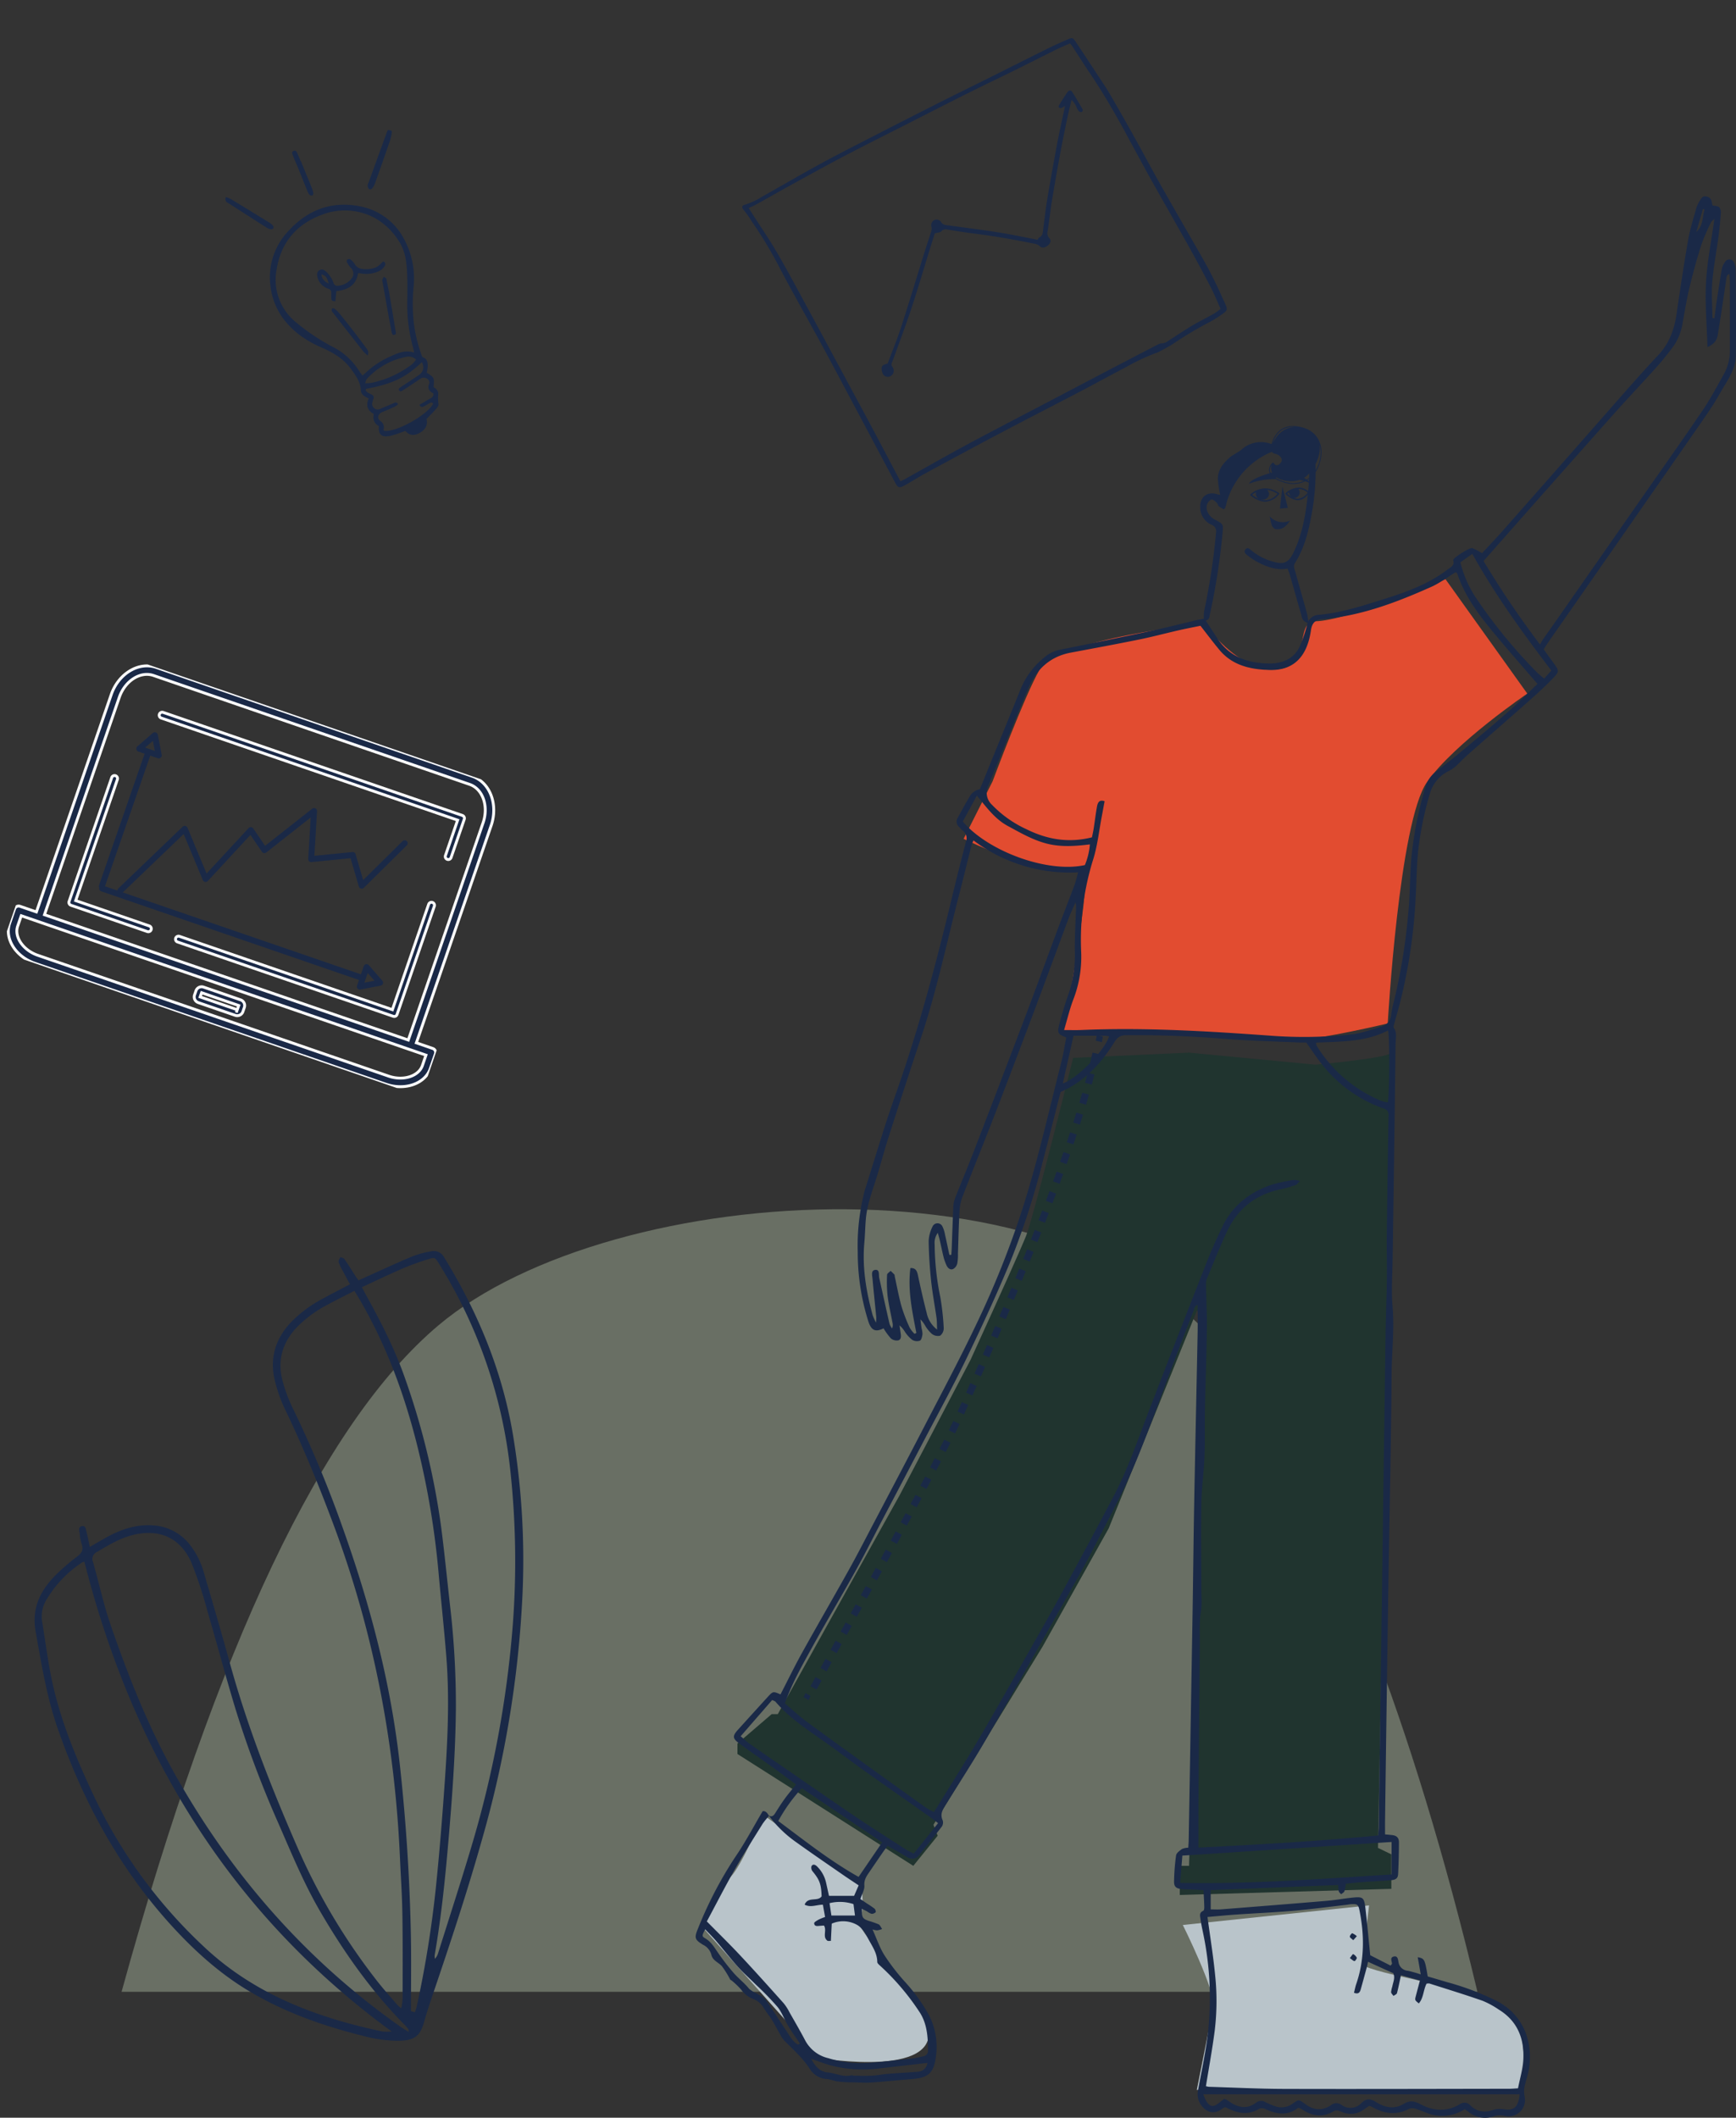 <svg xmlns="http://www.w3.org/2000/svg" xmlns:xlink="http://www.w3.org/1999/xlink" width="609.924" height="743.767" viewBox="0 0 609.924 743.767">
  <rect x="0" y="0" width="609.924" height="743.767" fill="#333333" stroke="none"/>
  <defs>
    <clipPath id="clip-path">
      <rect id="Rectangle_93" data-name="Rectangle 93" width="156.377" height="112.14" fill="#1a2947" stroke="#fff" stroke-width="1"/>
    </clipPath>
  </defs>
  <g id="Group_539" data-name="Group 539" transform="translate(-20.734 -1779.093)">
    <g id="Group_522" data-name="Group 522" transform="translate(57.243 2007.168) rotate(19)">
      <g id="Group_208" data-name="Group 208" transform="translate(0 0)" clip-path="url(#clip-path)">
        <path id="Path_553" data-name="Path 553" d="M154.881,94.911h-6.1v-80.7C148.779,6.373,143.458,0,136.917,0H19.46C12.921,0,7.6,6.375,7.6,14.208v80.7H1.5a1.5,1.5,0,0,0-1.5,1.5v5.339c0,5.73,5.832,10.393,13,10.393H143.376c7.17,0,13-4.664,13-10.393V96.408a1.5,1.5,0,0,0-1.5-1.5M10.59,14.208c0-6.184,3.979-11.215,8.869-11.215H136.917c4.89,0,8.869,5.032,8.869,11.215v80.7H10.59Zm142.793,87.537c0,4.011-4.582,7.4-10.007,7.4H13c-5.425,0-10.009-3.388-10.009-7.4V97.9H153.383Z" transform="translate(0 0)" fill="#1a2947" stroke="#fff" stroke-width="1"/>
        <path id="Path_554" data-name="Path 554" d="M2.1,5.756H15.876a2.105,2.105,0,0,0,2.1-2.1V2.1a2.105,2.105,0,0,0-2.1-2.1H2.1A2.105,2.105,0,0,0,0,2.1V3.654a2.105,2.105,0,0,0,2.1,2.1m0-3.662L15.884,2.1V3.654s0,.008-.008.008l0,1.048V3.662L2.093,3.654Z" transform="translate(69.617 100.743)" fill="#1a2947" stroke="#fff" stroke-width="1"/>
        <path id="Path_556" data-name="Path 556" d="M29.443,46.022H2.1V1.048a1.048,1.048,0,1,0-2.1,0V47.07a1.048,1.048,0,0,0,1.048,1.048H29.441a1.048,1.048,0,0,0,0-2.1" transform="translate(17.249 40.621)" fill="#1a2947" stroke="#fff" stroke-width="1"/>
        <path id="Path_557" data-name="Path 557" d="M81.217,0a1.047,1.047,0,0,0-1.048,1.048V40.191H1.048a1.048,1.048,0,0,0,0,2.1H81.217a1.047,1.047,0,0,0,1.048-1.048V1.048A1.048,1.048,0,0,0,81.217,0" transform="translate(56.86 46.453)" fill="#1a2947" stroke="#fff" stroke-width="1"/>
        <path id="Path_558" data-name="Path 558" d="M1.048,2.1H111.187V15.259a1.048,1.048,0,0,0,2.1,0V1.048A1.048,1.048,0,0,0,112.236,0H1.048a1.048,1.048,0,0,0,0,2.1" transform="translate(25.841 14.141)" fill="#1a2947" stroke="#fff" stroke-width="1"/>
        <path id="Path_559" data-name="Path 559" d="M1.051,8.326H3.387l-.1,48.907a1.03,1.03,0,0,0,.363.781,1.039,1.039,0,0,0,1.032.972l95.8-.042v2.107a1.049,1.049,0,0,0,.523.906,1.049,1.049,0,0,0,1.046,0l6.266-3.618a1.047,1.047,0,0,0,0-1.813l-6.266-3.618a1.047,1.047,0,0,0-1.571.906V56.85L12,56.888,25.535,30.529,37.189,43.644a1.045,1.045,0,0,0,.946.339,1.059,1.059,0,0,0,.8-.611l8.889-20.185,5.766,4.3a1.045,1.045,0,0,0,1.507-.274L65.854,10.507l3.92,14.053a1.037,1.037,0,0,0,.569.667,1.05,1.05,0,0,0,.877,0l12.529-5.75,5.994,8.46a1.068,1.068,0,0,0,.936.437,1.05,1.05,0,0,0,.857-.577l9.418-19.012a1.047,1.047,0,1,0-1.875-.932L90.437,25.294l-5.483-7.735a1.048,1.048,0,0,0-1.292-.347l-12.2,5.6L67.241,7.7a1.051,1.051,0,0,0-.851-.753,1.037,1.037,0,0,0-1.038.467L53.941,25.14,48.019,20.72a1.048,1.048,0,0,0-1.585.417l-8.763,19.9L26.086,27.994a1.024,1.024,0,0,0-.914-.343,1.05,1.05,0,0,0-.8.559L10.078,56.049a1.031,1.031,0,0,0-.044.837l-4.658,0,.1-48.565H8.283A1.047,1.047,0,0,0,9.19,6.751L5.572.485a1.091,1.091,0,0,0-1.815,0L.141,6.751a1.051,1.051,0,0,0,.91,1.575m101.52,47.3,3.123,1.8-3.123,1.8ZM4.667,3.109l1.8,3.123H2.864Z" transform="translate(22.062 21.658)" fill="#1a2947"/>
      </g>
    </g>
    <g id="Group_524" data-name="Group 524" transform="translate(32.887 1779.093)">
      <path id="Path_78" data-name="Path 78" d="M25,650.843H501.364Q467.373,508.711,416.139,431.6c-51.233-77.112-218.964-66.206-279.893-14.76Q75.319,468.287,25,650.843" transform="translate(5.561 48.699)" fill="#696f64" fill-rule="evenodd"/>
      <path id="Path_84" data-name="Path 84" d="M17.508,497.175a1.91,1.91,0,0,0-.753.159A40.093,40.093,0,0,0,4.411,510.065,11.48,11.48,0,0,0,2.6,517.9c1.291,7.7,2.2,15.489,3.966,23.081,3.105,13.37,8.419,25.994,14.249,38.382a173.838,173.838,0,0,0,38.873,53.16c17.611,16.5,39.3,24.694,62.48,29.585a19.273,19.273,0,0,0,3.3.023C68.412,620.385,34.562,564.3,17.508,497.175m113.932,165.1c-.077-.666-.035-.886-.127-1-.5-.6-1-1.194-1.548-1.749-11.649-11.848-21.129-25.32-29.455-39.627-5.708-9.809-10.027-20.3-14.555-30.678a369.118,369.118,0,0,1-15.137-40.27c-3.46-11.39-6.5-22.908-9.851-34.332A150.653,150.653,0,0,0,55.2,497.679c-3.846-8.99-11.451-12.325-20.867-9.889-4.515,1.169-8.435,3.528-12.379,5.886a2.718,2.718,0,0,0-1.417,3.6c2.116,7.408,3.729,14.985,6.243,22.251,6.23,18,13.213,35.69,22.6,52.364,19.856,35.283,45.855,65.031,78.995,88.426.908.643,1.878,1.2,3.073,1.959M115.005,400.709c.726,1.386,1.2,2.335,1.713,3.26,5.218,9.4,10.062,18.979,13.584,29.173a262.135,262.135,0,0,1,12.6,52.281c1.131,8.808,2,17.65,2.99,26.477a302.657,302.657,0,0,1,2.127,36.535c-.137,15.732-1.3,31.411-2.652,47.079-1.148,13.336-2.524,26.636-4.813,39.83a5.1,5.1,0,0,0,.09,1.247,5.012,5.012,0,0,0,1.161-2.081c3.831-12.2,7.788-24.36,11.449-36.61a371.2,371.2,0,0,0,14.807-79.316,295.969,295.969,0,0,0-.862-52.961,171.575,171.575,0,0,0-25.215-73.314c-1.225-1.976-1.347-2.157-3.506-1.485A91.664,91.664,0,0,0,129.4,394.1c-4.737,2.042-9.383,4.295-14.4,6.612m-2.638,1.276c-3.4,1.751-6.637,3.317-9.775,5.056a41.937,41.937,0,0,0-10.543,7.836c-4.912,5.245-6.775,11.407-5.013,18.364a53.933,53.933,0,0,0,3.877,10.39,397.8,397.8,0,0,1,17.263,41.338c9.689,27.122,17.018,54.8,20.16,83.508q3.27,29.881,3.875,59.922c.17,8.783.029,17.572.029,26.557l1.392.4c.249-.8.5-1.422.641-2.07a382.213,382.213,0,0,0,6.854-43.074c1.044-10.3,1.891-20.617,2.644-30.941,1.187-16.276,2.181-32.57.885-48.887-.774-9.733-1.833-19.442-2.7-29.169a291.335,291.335,0,0,0-7.265-43.873c-4.553-18.5-11.021-36.227-20.706-52.7-.48-.817-.985-1.62-1.617-2.658M19.39,491.937c2.375-1.368,4.207-2.475,6.086-3.494,5.06-2.743,10.348-4.523,16.241-4.077a17.641,17.641,0,0,1,13.174,7.246,28.369,28.369,0,0,1,4.612,9.433c3.07,10.5,6.161,20.989,9.062,31.533,6.054,22,14.328,43.163,23.428,64.058a216.852,216.852,0,0,0,28.534,47.981c2.236,2.839,4.658,5.528,7.01,8.274a12.508,12.508,0,0,0,1.295,1.065,25.385,25.385,0,0,0,.463-3.288c.01-9.968.076-19.939-.079-29.9-.1-6.446-.549-12.886-.832-19.33-1.767-40.112-9.125-79.1-23.164-116.8-5.119-13.743-10.63-27.3-16.98-40.52a51.3,51.3,0,0,1-3.985-11.276c-1.609-7.462.466-14.087,5.719-19.708a44.421,44.421,0,0,1,11.235-8.374c3.067-1.693,6.194-3.276,9.592-5.065-.917-1.708-1.793-3.3-2.636-4.919a14.648,14.648,0,0,1-1.34-2.913c-.13-.489.37-1.143.586-1.721.488.215,1.17.295,1.43.668,1.339,1.923,2.565,3.924,3.837,5.894.311.48.65.943,1.114,1.61,1.205-.548,2.336-1.068,3.474-1.577,5.17-2.309,10.3-4.707,15.532-6.879a35.386,35.386,0,0,1,6.477-1.749,4.155,4.155,0,0,1,4.672,2.213c11.782,19.169,20.28,39.6,24.067,61.883a268.31,268.31,0,0,1,3.379,56.952,373.96,373.96,0,0,1-13.993,84.81c-5.31,18.912-11.5,37.534-17.821,56.122-.974,2.867-1.9,5.752-2.726,8.665-1.483,5.249-3.592,6.489-8.879,6.617a46.879,46.879,0,0,1-12.148-1.619c-14.18-3.494-27.889-8.3-40.495-15.835-10.153-6.067-18.857-13.869-26.832-22.561-18.612-20.284-31.407-43.88-40.407-69.75-3.847-11.057-5.664-22.48-7.721-33.922-1.406-7.827,1.32-13.809,6.337-19.149a71.4,71.4,0,0,1,8.363-7.315c1.549-1.2,2.1-2.352,1.5-4.209a17.4,17.4,0,0,1-.725-3.732c-.09-.966-.708-2.407.853-2.658,1.341-.215,1.307,1.24,1.549,2.093.441,1.566.708,3.18,1.143,5.225" transform="translate(0.001 51.369)" fill="#1a2947" fill-rule="evenodd"/>
      <g id="Group_502" data-name="Group 502" transform="translate(240.459 77.854) rotate(-34)">
        <path id="Path_92" data-name="Path 92" d="M1.848,111.269c.741.092,1.274.176,1.81.22,7.215.611,14.433,1.17,21.644,1.836,5.623.52,11.239,1.154,16.856,1.768,6.658.727,13.313,1.493,19.971,2.232,6.557.727,13.116,1.433,19.673,2.167q10.954,1.226,21.9,2.5a3.192,3.192,0,0,1,1.409.458,3.553,3.553,0,0,0,2.124.515c3.44.074,6.883.084,10.32.272,2.788.153,5.568.559,8.355.785a28.762,28.762,0,0,0,3.066-.065c.478-2.8,1.039-5.386,1.343-8.012q.922-7.958,1.607-15.948c.741-8.71,1.367-17.432,2.08-26.145.361-4.4.8-8.794,1.22-13.19.344-3.656.741-7.306,1.043-10.966.557-6.765.932-13.544.917-20.355-.008-3.632.12-7.261.174-10.893.007-.446-.062-.9-.1-1.407-1.854-.32-3.569-.671-5.3-.906-5.207-.707-10.422-1.346-15.629-2.054-6.4-.871-12.784-1.831-19.184-2.668-7.739-1.014-15.487-1.945-23.232-2.9C65.776,7.5,57.637,6.431,49.485,5.527c-7.208-.8-14.431-1.431-21.651-2.094-4.528-.417-9.063-.744-13.593-1.137-.933-.081-1.86-.272-2.926-.433C11.29,2.982,11.27,4,11.246,5.01c-.13,5.258-.07,10.534-.437,15.769-.549,7.838-1.368,15.651-2.124,23.467C7.67,54.745,6.6,65.237,5.56,75.732,5.142,79.939,4.741,84.15,4.3,88.354,3.7,94.131,3.067,99.9,2.448,105.679c-.192,1.795-.385,3.589-.6,5.59M102.342,124.3a75.483,75.483,0,0,0-12.6-2.01c-6.109-.7-12.232-1.249-18.342-1.928-8.1-.9-16.186-1.881-24.282-2.79q-9.014-1.013-18.036-1.928-9.389-.964-18.784-1.853c-2.436-.225-4.882-.272-7.32-.467-3.038-.244-3.167-.461-2.865-3.289Q1.667,95.416,3.18,80.787c.84-8.04,1.715-16.076,2.5-24.123.7-7.215,1.28-14.445,1.945-21.665.346-3.749.713-7.5,1.159-11.233A139,139,0,0,0,9.589,7.19c0-1.117.07-2.233.051-3.351-.015-.874-.1-1.751-.182-2.625C9.375.384,9.885-.2,10.592.067a24.134,24.134,0,0,0,6.782,1.117c7.468.63,14.944,1.107,22.409,1.787,5.87.535,11.729,1.245,17.587,1.943q14.3,1.7,28.6,3.494c6.847.865,13.684,1.827,20.527,2.728,7.738,1.019,15.48,2,23.216,3.037,2.577.346,5.143.806,7.705,1.267,1.6.288,1.82.541,1.812,2.1-.022,4.516-.078,9.03-.138,13.544-.036,2.791,0,5.589-.177,8.369-.378,5.888-.836,11.77-1.334,17.647-.542,6.39-1.233,12.765-1.739,19.159-.792,10.006-1.458,20.024-2.229,30.032-.446,5.8-1.328,11.533-2.344,17.246-.342,1.922-.564,2.19-2.667,2.249a39.517,39.517,0,0,1-6.115-.245,126.967,126.967,0,0,0-14.191-.754c-1.98-.033-3.965-.313-5.948-.48" transform="translate(0 0)" fill="#1a2947" fill-rule="evenodd"/>
        <path id="Path_93" data-name="Path 93" d="M42.727,15.194c-1.132.9-2.475,1.954-3.8,3.023C33.135,22.871,27.415,27.6,21.548,32.164c-4.512,3.509-9.206,6.816-13.822,10.208-.924.679-1.861,1.343-2.8,2.005a1.387,1.387,0,0,0-.76,1.385,2.012,2.012,0,0,1-.179.944,2.1,2.1,0,0,1-2.594,1.282A1.962,1.962,0,0,1,.032,45.732a4.472,4.472,0,0,1,.675-1.659c.5-.756,1.244-.789,2.717-.236,3.736-2.671,7.612-5.244,11.245-8.084C21.914,30.089,29.023,24.273,36.2,18.53c2.007-1.606,4.056-3.166,6.071-4.763a2.786,2.786,0,0,0,.586-.746c.145-.236.188-.534.35-.756a2,2,0,0,1,1.921-1.05,1.959,1.959,0,0,1,1.619,1.5.3.3,0,0,1,.034.136c-.238,1.564,1.044,2.3,2.048,3.2,4.208,3.77,8.464,7.493,12.593,11.337,3.087,2.874,6.006,5.906,9,8.868.312.31.614.627.974.993.314-.123.637-.381.916-.337,1.408.225,1.98-.7,2.69-1.5,2.422-2.754,4.8-5.544,7.333-8.21Q89.2,19.974,96.225,12.879c2.887-2.92,5.9-5.733,8.845-8.6.168-.162.308-.348.593-.674a5.038,5.038,0,0,1-1.234.032,1.309,1.309,0,0,1-.768-.531.709.709,0,0,1,.218-.714c1.8-.821,3.6-1.642,5.463-2.341a.917.917,0,0,1,1.192.953c-.066,2.318-.225,4.631-.373,6.943-.029.459-.36.881-.843.748a1.312,1.312,0,0,1-.674-.929,6.108,6.108,0,0,1,.145-1.513,6.663,6.663,0,0,0-.033-3.048c-1.493,1.383-2.9,2.643-4.253,3.944-7.48,7.171-14.667,14.6-21.763,22.1-.746.787-1.441,1.617-2.163,2.422q-2.259,2.524-4.524,5.043a2.474,2.474,0,0,0-.916,2.322c.224,1.095-.51,1.726-1.807,1.9-1.273.167-2.366-.363-2.567-1.413a3.219,3.219,0,0,0-1-1.685C64.42,32.388,58.9,27.1,53.11,22.06c-2.038-1.776-3.974-3.654-5.96-5.484a1.956,1.956,0,0,0-2.077-.7c-.584.156-1.4-.382-2.347-.68" transform="translate(17.831 30.607)" fill="#1a2947" fill-rule="evenodd"/>
      </g>
      <path id="Path_94" data-name="Path 94" d="M202,573.653l12.03-10.325h2.143l42.776-76.816,24.941-47.6q17.074-37.421,19.478-43.457t16.578-62.6l40.711-1.845,44.538,4.232q25.773-2.521,26.538-4.232t-4.688,279.305l4.688,2.263V624.7l-74.322,2.147V616.618h3.247l5.82-194.934h-3.091L332.424,498.1,309.2,539.622,270.864,602.2l1.477,3.837-8.561,10.577L202,577.337Z" transform="translate(44.943 38.687)" fill="#20342f" fill-rule="evenodd"/>
      <path id="Path_95" data-name="Path 95" d="M330,582.882s11.67,23.417,10.7,28.593-5.789,29.316-5.789,29.316h114s4.816-24.726-7.927-30.59-48.753-10.881-48.116-13.987S395.436,576,395.436,576Z" transform="translate(73.42 93.196)" fill="#b9c4ca" fill-rule="evenodd"/>
      <path id="Path_96" data-name="Path 96" d="M213.314,550s-7.738,18.026-11.451,21.732S192,589.516,192,589.516l40.919,45.869s46.453,7.917,37.364-13.742c-4.657-11.092-25.683-32.663-23.418-34.859s.944-12,.944-12Z" transform="translate(42.718 87.412)" fill="#b9c4ca" fill-rule="evenodd"/>
      <path id="Path_97" data-name="Path 97" d="M351.654,210.53s-51.672,5.363-58,16.3c-5.323,9.2-16.463,39.129-16.463,39.129L267,286.18s29.829,14.7,41.871,10.92c3.976-.693-6.819,56.835-6.819,56.835,10.315-.172,41.945.133,84.418,2.421,5.667.307,29.536-5.337,29.536-5.337s3.987-70.979,13.834-84.825,35.2-31.018,35.2-31.018L436.308,195s-34.352,14.6-45.75,14.781c-7.693.123-.648,16.548-14.188,16.878s-24.715-16.128-24.715-16.128" transform="translate(59.405 8.429)" fill="#e24c30" fill-rule="evenodd"/>
      <path id="Path_98" data-name="Path 98" d="M544.469,89.641l-.6-.181q-1.157,4.014-2.314,8.022c2.5-2.149,2.061-5.191,2.909-7.841M237.678,688.794h8.281c-.179-1.367-.341-2.608-.523-4.006a15.165,15.165,0,0,0-8.413-.33c.249,1.647.449,2.968.655,4.336m33.743,51.755c-6.008.7-11.7,1.337-17.378,2.017A44.015,44.015,0,0,1,237.8,741.52c-2.3-.589-4.532-1.479-7.251-2.386,1.537,2.691,3,4.519,5.922,4.792,2.759.258,5.377,1.744,8.271.984.253-.066.567.149.853.15,2.122.015,4.249.1,6.367-.02,1.938-.106,3.859-.5,5.8-.653,3.379-.275,6.769-.428,10.147-.711a3.568,3.568,0,0,0,3.52-3.127m-45.478-6.385c.213-.142.425-.287.638-.43-1.379-2.061-2.836-4.076-4.115-6.2-1.312-2.177-2.156-4.7-3.73-6.642a104.748,104.748,0,0,0-7.568-7.788c-2.077-2.079-4.3-4.021-6.262-6.2-2.689-2.989-5.169-6.167-7.788-9.222-1.177-1.373-2.473-2.642-3.8-4.045-1.15,2.295-1.233,2.441.057,3.2,2.11,1.238,3.156,3.186,4.521,5.117a80.427,80.427,0,0,0,5.579,7.182c1.637,1.83,3.676,3.4,5.279,5.39a9.724,9.724,0,0,0,2.445,1.532c1.137.732,2.568,1.264,3.323,2.3,2.424,3.315,4.552,6.848,6.876,10.241,1.357,1.983,2.386,4.271,4.542,5.576M335.218,380.046a5.557,5.557,0,0,0-1.083-.22c-3.7-.017-7.4-.011-11.391-.011-1.288,5.729-2.5,11.112-3.768,16.754,5.233-1.806,14.857-11.735,16.242-16.523m123.437-166.5a40.233,40.233,0,0,0,5.378,12.319,182.793,182.793,0,0,0,21.631,26.426c.72.742,1.576,1.346,2.452,2.087.9-1.018,1.608-1.814,2.5-2.823C480.653,238.428,471,225.2,462.857,210.569l-4.2,2.979M283.848,304.573c8.725,10.373,29.618,18.2,42.883,15.3a23.8,23.8,0,0,0,1.764-7.27c-5.18.642-10.125.984-15.022-.243-4.977-1.248-9.361-3.818-13.841-6.236s-7.381-6.434-10.843-10.666c-1.852,3.419-3.423,6.318-4.941,9.12m124.115,77.656a4.247,4.247,0,0,0,.167,1.023,48.269,48.269,0,0,0,22.645,19.4,15.85,15.85,0,0,0,2.4.6c.606-3.5.675-23,.082-25.309-7.935,4.1-16.6,3.884-25.3,4.284m71.53,369.353H368.346a16.887,16.887,0,0,0,1.062,2.429c1.292,2.017,2.413,2.167,4.322.692.681-.526,1.351-1.066,1.914-1.512a4.069,4.069,0,0,1,.789.24c.414.254.8.549,1.208.821,3.011,2.028,6.086,2.643,9.214.3a2.827,2.827,0,0,1,3.269-.237,25.146,25.146,0,0,0,3.225,1.386,6.687,6.687,0,0,0,6.4-.845c2.143-1.542,2.183-1.484,4.473.2,2.951,2.172,5.895,2.385,8.962.354a2.986,2.986,0,0,1,3.733-.079,5.263,5.263,0,0,0,6.983-.693c1.76-1.668,3.188-1.578,5.149-.319,3.04,1.951,6.5,2.608,9.709.628,2.224-1.372,3.883-.934,5.917.144,4.512,2.391,9.15,2.708,13.688.042a2.8,2.8,0,0,1,3.9.439c2.263,2.222,4.928,2.5,7.879,1.527a7.2,7.2,0,0,1,3.387-.317c3.867.691,5.458-.477,5.969-5.2M227.276,644.1a56.945,56.945,0,0,0-8.27,11.506c9.263,6.872,18.1,13.942,28.221,19.626l8.29-12.134-28.241-19M360.2,677.331c24.97.479,49.463-1.4,74.3-2.956V662.969l-73.518,4.787c-.24,2.944-.485,5.962-.779,9.574m-85.042-20.979c-1.441-1.086-2.419-1.864-3.439-2.583-7.447-5.243-14.923-10.449-22.348-15.725-4.153-2.95-8.207-6.044-12.343-9.018-6.593-4.743-13.572-8.992-18.952-15.276-.224-.262-.645-.35-1.207-.636-3.685,4.232-7.32,8.411-11.067,12.719,1.211,1.034,2.117,1.941,3.149,2.664,4.332,3.035,8.7,6.018,13.057,9.017,8.068,5.553,16.1,11.161,24.224,16.633,5.931,3.994,11.979,7.81,17.986,11.688.637.412,1.352.7,2.383,1.222,2.78-3.475,5.512-6.894,8.557-10.705m270.312-518.4c-.222-7.953-.9-15.374-.5-22.736.392-7.288,1.864-14.518,2.932-22.274-.63.593-1,.791-1.133,1.094a72.8,72.8,0,0,0-3.4,7.818c-1.554,4.878-2.92,9.825-4.126,14.8-1,4.11-1.669,8.3-2.447,12.46a19.672,19.672,0,0,1-3.236,8.483c-1.831,2.435-3.7,4.852-5.735,7.116-5.046,5.628-10.262,11.106-15.287,16.754q-21.574,24.24-43.047,48.573c-.84.95-1.68,1.9-2.692,3.039a329.91,329.91,0,0,0,19.84,29.334c.5-.873.71-1.32.989-1.72,1.917-2.744,3.856-5.472,5.77-8.218q14.279-20.461,28.551-40.929c7.32-10.494,14.726-20.926,21.911-31.514,2.754-4.059,5.048-8.444,7.458-12.733a16.618,16.618,0,0,0,2.018-8.252q.007-12.005.013-24.012c0-.938-.128-1.876-.2-2.812a1.589,1.589,0,0,0-.951,1.134c-.414,2.628-.768,5.268-1.17,7.9-.639,4.191-1.271,8.384-1.971,12.563-.288,1.726-1.2,3.05-3.582,4.132M279.126,456.77l.686-.012c.047-.775.11-1.549.138-2.324.183-4.836.337-9.675.56-14.508a9.123,9.123,0,0,1,.549-2.864c2.3-5.868,4.746-11.682,7.01-17.565q9.284-24.139,18.451-48.326c3.56-9.4,6.973-18.858,10.486-28.277,2-5.354,4.085-10.677,6.082-16.033.5-1.332.795-2.741,1.278-4.446a56.031,56.031,0,0,1-36.759-11.207,15.365,15.365,0,0,0-.692,1.678c-1.424,5.642-2.79,11.3-4.247,16.931-4.372,16.892-7.938,34-13.473,50.583q-5.848,17.521-11.468,35.12c-1.655,5.161-2.982,10.432-4.661,15.587-1.406,4.313-2.906,8.587-3.292,13.147-.235,2.746-.276,5.511-.523,8.254-.784,8.689.649,17.11,2.912,25.435a21.948,21.948,0,0,0,1.192,2.63,17.633,17.633,0,0,0,.093-1.883c-.441-4.516-.928-9.029-1.331-13.549-.106-1.188-.636-3.032,1.105-3.112,1.483-.071,1.032,1.79,1.271,2.866,1.2,5.381,2.378,10.769,3.614,16.14a6.264,6.264,0,0,0,.889,1.571,2.979,2.979,0,0,0,.18-1.854c-.594-3.2-1.355-6.378-1.763-9.6a48.264,48.264,0,0,1-.174-7.381c.013-.474.807-.925,1.241-1.386.451.434.919.852,1.34,1.315.109.121.058.384.1.576.786,3.561,1.429,7.163,2.41,10.669a58.441,58.441,0,0,0,2.863,7.418,10.459,10.459,0,0,0,1.68,2.134l.654-.287c-1.416-7.5-3.1-14.978-2.093-22.807,1.887-.082,2.324,1.037,2.645,2.531.952,4.434,1.947,8.859,3.076,13.248a9.8,9.8,0,0,0,3.667,5.831c-.083-1.776-.045-2.921-.2-4.037-.621-4.4-1.455-8.768-1.919-13.18-.483-4.6-.78-9.241-.852-13.869a12.577,12.577,0,0,1,1.345-5.073,1.907,1.907,0,0,1,3.507-.033,10.272,10.272,0,0,1,.881,2.795c.545,2.379,1.034,4.771,1.546,7.158m90.682,232.535c.952,7.086,2.01,13.6,2.659,20.164a87.21,87.21,0,0,1-.127,19.826c-.843,6.494-2.037,12.943-3.081,19.436a6.948,6.948,0,0,0,1.038.221c8.793.263,17.585.71,26.379.736,26.393.076,52.788-.011,79.183-.046.943,0,1.887-.1,3.049-.159.677-3.509,1.693-6.77,1.865-10.077.388-7.4-2.089-13.594-8.652-17.594a30.989,30.989,0,0,0-5.665-3.077c-6.176-2.155-12.431-4.074-18.666-6.06a2.7,2.7,0,0,0-1.028.075c-1.156,2.3-1.018,4.973-2.707,6.911-1.411-1.144-1.421-1.148-1.05-2.582.456-1.764.93-3.523,1.443-5.458l-6.669-1.848c-.494,2.289-.872,4.312-1.4,6.291-.109.4-.8.648-1.217.966-.3-.443-.819-.869-.846-1.329a9.487,9.487,0,0,1,.436-2c.256-1.511,1.078-2.993.334-4.641l-8.878-4.017c-.188.856-.291,1.431-.444,1.994-.7,2.567-1.391,5.134-2.117,7.692-.286,1.013-.763,1.812-2.362,1.2.27-1.073.452-2.106.79-3.086,2.911-8.463,2.874-17.06,1.163-25.727-.434-2.2-.757-2.414-2.934-2.3-.584.033-1.16.163-1.743.231-6.114.7-12.216,1.54-18.346,2.071-6.813.592-13.651.881-20.477,1.349-3.29.226-6.575.556-9.925.845M319.437,377.812c2.394,0,4.136.066,5.872-.01,22.01-.952,43.948.362,65.891,1.932a158.4,158.4,0,0,0,29.288-.384c3.537-.4,6.972-1.759,10.434-2.749a4.612,4.612,0,0,0,3.434-4.28,37.7,37.7,0,0,1,.973-4.632,206.694,206.694,0,0,0,5.016-30.947c.758-7.468.466-14.973,1.436-22.447a125.462,125.462,0,0,1,4.746-22.235,9.878,9.878,0,0,1,3.509-4.953c3.061-2.378,6.126-4.755,9.1-7.237,5.43-4.523,10.868-9.043,16.169-13.72,3.665-3.231,7.106-6.721,10.448-9.9-5.359-6.243-10.569-12.127-15.57-18.188-5.139-6.232-10-12.682-12.6-20.53-.077-.23-.4-.376-.577-.535-2.9,1.771-5.583,3.835-8.586,5.174-12.255,5.469-24.748,10.221-38.283,11.329-2.529.207-3.615,1.41-3.971,3.885-1.674,11.651-8.376,14.444-15.607,13.918-.292-.022-.587-.012-.879-.032-6.041-.409-11.57-2.057-15.645-6.935-2.253-2.7-4.357-5.522-6.7-8.512-2.428.5-5.1,1.013-7.744,1.616-4.567,1.041-9.1,2.258-13.686,3.191-8.033,1.631-16.094,3.122-24.15,4.634-7.159,1.345-11.978,5.77-14.768,12.246-4.911,11.4-9.416,22.98-14.175,34.45a5.747,5.747,0,0,0,1.274,6.729,39.558,39.558,0,0,0,12.149,8.6c7.3,3.622,14.792,4.887,22.981,2.839.187-.93.436-1.972.6-3.028.412-2.633.721-5.282,1.2-7.9.235-1.276.815-2.414,2.644-1.748-.344,1.858-.655,3.582-.982,5.3-.943,4.938-1.48,10-2.919,14.785a94.62,94.62,0,0,0-4.33,32.705,41.508,41.508,0,0,1-2.85,17.09c-1.2,3.205-1.991,6.567-3.153,10.488M429.805,660.68c.068-1.223.158-2.192.171-3.16q.589-41.8,1.161-83.592.614-44.317,1.235-88.634c.1-6.813.376-13.625.474-20.435.066-4.638-.108-9.281-.053-13.92q.257-21.491.625-42.981a2.256,2.256,0,0,0-1.726-2.6,47.558,47.558,0,0,1-22.059-16.026c-1.757-2.233-3.32-4.625-5.115-7.144-.812,0-1.782.038-2.749-.006-8.59-.4-17.2-.586-25.765-1.27-11.606-.928-23.209-1.419-34.849-1.284-2.017.022-3.008.755-4.079,2.478-4.683,7.53-10.569,13.825-18.879,17.461-2.037,7.969-4.077,16.1-6.2,24.2a271.481,271.481,0,0,1-11.37,35.165c-4.775,11.557-10.044,22.924-15.475,34.186-4.707,9.753-9.933,19.252-14.952,28.852q-7.392,14.138-14.826,28.253c-3.02,5.755-5.909,11.584-9.068,17.263-5.076,9.118-10.425,18.084-15.464,27.222-3.444,6.246-6.977,12.467-9.524,19.558,2.452,2.081,4.874,4.385,7.54,6.351,7.963,5.874,16.015,11.625,24.043,17.409q8.947,6.444,17.93,12.836a31.453,31.453,0,0,0,2.845,1.606c.323-.478.5-.719.65-.968,5-8.131,10.134-16.183,14.973-24.412,6.435-10.946,12.66-22.019,18.941-33.058,3.555-6.247,7.114-12.494,10.542-18.812,6.105-11.252,12.186-22.516,18.138-33.849,5-9.529,8.438-19.737,12.291-29.764q9.919-25.806,20.051-51.528c1.8-4.582,3.78-9.109,5.944-13.528,3.572-7.3,9.6-11.823,17.081-14.389a57,57,0,0,1,8.012-1.715,6.767,6.767,0,0,1,1.972.406c-.7.674-1.009,1.2-1.445,1.353a39.557,39.557,0,0,1-5.054,1.487c-8.742,1.746-15.175,6.608-19.011,14.7-2.568,5.424-4.757,11.034-7.083,16.573a5.1,5.1,0,0,0-.41,1.988c.091,5.222.394,10.444.328,15.661-.115,9.285-.482,18.565-.669,27.851-.115,5.727.054,11.463-.167,17.186-.21,5.422-1.016,10.824-1.111,16.243-.176,9.972-.017,19.949-.011,29.925,0,2.765.3,5.589-.15,8.285-.6,3.658-.368,7.274-.392,10.917-.11,16.8-.285,33.591-.418,50.388-.046,5.83-.035,11.66-.049,17.49,0,1.243,0,2.485,0,4.057,21.235-1.09,42.146-2.256,63.177-4.277m-214.1-6.95c1.2.607,1.76-.123,2.331-1.037,1.043-1.671,2.1-3.339,3.258-4.927,1.207-1.653,2.543-3.208,3.967-4.987-2.418-1.782-4.978-3.705-7.577-5.575-4.137-2.974-8.326-5.876-12.438-8.886-2.33-1.7-2.355-2.6-.406-4.754q5.233-5.789,10.491-11.56c1.835-2,1.889-1.977,4.461-.864,2.528-4.895,4.934-9.862,7.608-14.673,5.4-9.729,10.993-19.348,16.413-29.066,2.875-5.156,5.573-10.413,8.321-15.642,6.046-11.506,12.116-23,18.094-34.539,6.024-11.631,12.2-23.192,17.852-35.007A325.761,325.761,0,0,0,305.1,439.7c5.259-16.665,9.045-33.715,13.365-50.627.73-2.853,1.163-5.785,1.732-8.682-2.954-1.09-3.258-1.524-2.4-4.747.911-3.427,1.894-6.848,3.086-10.182a42.267,42.267,0,0,0,2.329-15.121c-.088-5.323.279-10.654.44-15.98.009-.257-.055-.513-.163-1.43-.95,2.147-1.738,3.707-2.347,5.336-3.968,10.617-7.859,21.265-11.848,31.874q-6.761,17.989-13.658,35.924c-3.944,10.205-8.067,20.337-12,30.544a17.293,17.293,0,0,0-.967,5.2c-.268,4.834-.358,9.676-.532,14.515a16.845,16.845,0,0,1-.249,3.535,3.046,3.046,0,0,1-1.467,1.894c-1.026.413-1.869-.344-2.307-1.326a17.028,17.028,0,0,1-1-2.775c-.5-2.008-.9-4.04-1.368-6.059-.172-.752-.4-1.491-.689-2.556a5.876,5.876,0,0,0-1.1,4.06,94.069,94.069,0,0,0,1.988,18.518,91.325,91.325,0,0,1,1.2,10.869,3.309,3.309,0,0,1-1.268,2.675,3.422,3.422,0,0,1-2.873-.617,12.1,12.1,0,0,1-2.4-2.933,9.377,9.377,0,0,0-1.658-2.194c.139,1.061.268,2.126.421,3.186a7.611,7.611,0,0,1,.312,2.029c-.121.819-.359,2.024-.9,2.271a3.168,3.168,0,0,1-2.669-.262,11.824,11.824,0,0,1-2.557-2.774,9.005,9.005,0,0,0-1.949-2.332c.132.9.259,1.809.4,2.714.153,1.011.27,2.242-.826,2.549a3.157,3.157,0,0,1-2.594-.685A22.523,22.523,0,0,1,256,482.573c-2.731,1.389-4.269.822-5.311-2.341a80.155,80.155,0,0,1-3.755-24.484,75.405,75.405,0,0,1,1.924-19.39c.17-.669.263-1.361.472-2.015,3.561-11.182,6.844-22.464,10.766-33.516,8.064-22.711,14.28-45.942,19.89-69.361q2.378-9.928,4.967-19.8a3.279,3.279,0,0,0-1.139-3.9,13.691,13.691,0,0,1-1.236-1.26,2.458,2.458,0,0,1-.531-3.212c1.538-2.751,2.974-5.568,4.671-8.211a5.486,5.486,0,0,1,3.139-1.865q2.443-6.009,4.886-12.021c3.16-7.76,6.353-15.506,9.469-23.283a27.948,27.948,0,0,1,8.253-10.96,11.9,11.9,0,0,1,5.449-2.7q15.8-3.167,31.556-6.512c5.627-1.207,11.2-2.643,16.809-3.957.927-.218,1.875-.342,2.48-.451,1.641,2.509,3.08,4.691,4.5,6.881,4.09,6.3,10.2,8.572,17.3,8.836a19.521,19.521,0,0,0,2.929-.066c4.335-.487,7.529-2.6,9.128-6.815a49.722,49.722,0,0,0,2.138-6.449,4.357,4.357,0,0,1,4.257-3.746c7.849-.709,15.3-3.174,22.748-5.5,7.84-2.452,15.585-5.238,22.268-10.3,1.116-.845,2.691-1.44,2.134-3.388-.023-.078.038-.189.077-.277.374-.814,5.749-4.233,6.586-3.958a24.435,24.435,0,0,1,3.458,1.787c2.436-2.642,5.133-5.463,7.715-8.387q17.961-20.347,35.876-40.734c6.052-6.856,12.035-13.781,18.3-20.429,3.919-4.158,5.658-9.044,6.456-14.532,1.264-8.692,2.561-17.381,4.072-26.03.66-3.776,1.848-7.462,2.878-11.164a11.055,11.055,0,0,1,1.273-2.638c.5-.835,1.023-1.691,2.3-1.361A2.227,2.227,0,0,1,547,87.069c.057.386.165.768.244,1.127.831.2,1.829.156,2.367.639a3,3,0,0,1,.553,2.175c-.2,2.747-.466,5.494-.83,8.225-.705,5.279-1.736,10.526-2.167,15.825-.341,4.193.011,8.444.055,12.67l.716.053c.254-1.974.474-3.956.771-5.924.573-3.8,1.149-7.6,1.82-11.376a6.04,6.04,0,0,1,1.091-2.395,1.764,1.764,0,0,1,3.248.33A6.586,6.586,0,0,1,555.4,111c.055,9.978.161,19.957.039,29.933-.056,4.522-2.587,8.208-4.813,11.933-1.057,1.77-2.043,3.589-3.158,5.32-1.488,2.31-3.047,4.576-4.614,6.832q-13.733,19.769-27.483,39.524-12.825,18.42-25.667,36.832c-.56.8-1.079,1.641-1.78,2.71,1.166,1.617,2.35,3.279,3.556,4.924,1.883,2.564,1.973,2.935-.285,5.262-2.513,2.59-5.169,5.049-7.868,7.444-7.346,6.513-14.759,12.949-22.118,19.445-1.532,1.353-2.914,2.88-4.433,4.251a11.614,11.614,0,0,1-2.188,1.417,12.633,12.633,0,0,0-6.68,8.076,116.633,116.633,0,0,0-4.147,20.565c-.482,5.4-.511,10.847-.83,16.269a188.882,188.882,0,0,1-5.567,36.836c-.669,2.559-1.42,5.1-2.112,7.647a1.131,1.131,0,0,0,.023.82c1.248,1.809.643,3.845.619,5.755q-.466,37.8-1.043,75.591c-.077,5.519-.5,11.078-.018,16.551.7,8.024-.292,15.975-.342,23.958-.15,24-.737,48-1.1,72q-.642,42.242-1.192,84.485c-.022,1.57,0,3.142,0,4.929.879.082,1.616.148,2.355.221,1.681.167,2.531.913,2.524,2.587q-.022,5.483-.276,10.965c-.075,1.66-.735,2.185-2.777,2.345-3.411.268-6.829.428-10.241.674-1.743.127-3.48.341-5.357.531a15.188,15.188,0,0,1-.512,2.654c-.161.433-.752.7-1.149,1.043-.292-.353-.738-.666-.841-1.07a11.768,11.768,0,0,1-.149-2.177c-14.939.6-29.807,1.193-44.833,1.793v6.776c1.344,0,2.482.077,3.605-.012,12.37-.977,24.739-1.95,37.1-2.993,3.112-.264,6.2-.837,9.307-1.153,3.416-.346,3.892,0,4.313,3.524.641,5.374,1.117,10.773,1.721,16.727,2.065,1.053,4.633,2.363,7.156,3.648.3-.416.5-.566.488-.7-.056-.911-.806-2.12.61-2.489,1.444-.375,1.51,1.11,1.67,1.918a3.586,3.586,0,0,0,3.365,3.092,44.639,44.639,0,0,1,4.462,1.273c-.4-2.3-.725-4.117-1.064-6.048,2.391.461,2.493.669,3.512,6.755,2.17.639,4.494,1.315,6.81,2.007a94.209,94.209,0,0,1,17.766,6.774c10.733,5.735,12.982,17.4,10.32,26.65a29.492,29.492,0,0,0-.958,3.719,8.926,8.926,0,0,0,.093,2.934,5.738,5.738,0,0,1-6.878,6.907,7.237,7.237,0,0,0-3.979.127,9.142,9.142,0,0,1-8.861-1.576c-.378-.3-.793-.554-1.31-.911a14.712,14.712,0,0,1-10.965,2.017c-2.074-.449-4.023-1.455-6.065-2.088a3.59,3.59,0,0,0-2.417-.116c-4.529,2.414-8.85,1.825-13.121-.619a7.174,7.174,0,0,0-.993-.364c-.558.369-1.215.77-1.835,1.224a7.635,7.635,0,0,1-7.774.9c-.994-.39-1.826-.862-3-.176-3.671,2.147-7.295,1.7-10.779-.586a11.263,11.263,0,0,0-1.025-.564,3.111,3.111,0,0,0-.605-.094c-3.477,2.782-7.364,2.332-11.342.466a2.773,2.773,0,0,0-2.17-.227c-4.12,2.556-8.035,1.636-11.99-.513a2.909,2.909,0,0,0-.751.3c-1.832,1.428-3.771,2.152-5.93.782a6.764,6.764,0,0,1-2.918-7.145c1.1-6.017,2.414-12.006,3.224-18.063a110.655,110.655,0,0,0-1.49-37.126c-.315-1.546-.666-3.093-.861-4.656-.137-1.1-.63-2.39.961-3.037.249-.1.351-.841.34-1.28-.044-1.869-.158-3.737-.262-5.951-1.155-.073-2.181-.153-3.209-.2-1.56-.076-3.133-.038-4.678-.224-1.8-.218-2.513-.893-2.469-2.675a74.851,74.851,0,0,1,.714-9.139c.127-.845,1.254-1.641,2.078-2.236a6.194,6.194,0,0,1,2.205-.457c.053-.992.133-1.955.149-2.918q.691-40.016,1.367-80.03c.206-12.548.317-25.094.551-37.641.37-19.956.819-39.912,1.211-59.866.066-3.343.01-6.691.01-10.151-1.114.244-1.182,1.385-1.5,2.2q-3.607,9.224-7.112,18.488c-4.594,12.068-8.813,24.3-13.87,36.166-4.126,9.68-9.147,18.978-13.961,28.346-3.285,6.394-6.841,12.649-10.374,18.907-9.15,16.207-18.259,32.439-27.58,48.544-4.583,7.922-9.6,15.583-14.419,23.365-.952,1.54-1.656,3.073-.758,4.984a2.557,2.557,0,0,1-.3,2.186c-2.622,3.423-5.345,6.769-8.068,10.114-1.311,1.61-2.8,1.419-4.43.417-2.073-1.273-4.219-2.426-6.564-3.762-.6.815-1.178,1.565-1.716,2.345-1.62,2.35-3.222,4.711-4.835,7.066-.93,1.36-1.754,2.608-1.6,4.524.114,1.441-.83,2.966-1.395,4.738.76.522,1.535,1.066,2.319,1.594a32.265,32.265,0,0,1,2.67,1.818c.288.241.509,1.1.358,1.24a2,2,0,0,1-1.444.551,5.3,5.3,0,0,1-1.528-.823c-.582-.313-1.177-.6-1.832-.934-.125,2.908.161,3.447,2.252,4.2a32.514,32.514,0,0,1,3.594,1.24c.549.275.831,1.087,1.235,1.656a8.513,8.513,0,0,1-1.759.472,6.3,6.3,0,0,1-1.612-.337c1.428,3.164,2.48,6.361,4.215,9.117a75.108,75.108,0,0,0,7.2,9.309,62.012,62.012,0,0,1,8.436,11.7,24.489,24.489,0,0,1,2.264,15.567c-.835,5.378-3.424,6.534-8.689,6.918-4.658.339-9.3.857-13.961,1.174-2.031.137-4.081-.031-6.122-.064-.867-.015-1.735-.015-2.6-.065a28.42,28.42,0,0,1-3.163-.28c-1.243-.216-2.45-.745-3.693-.832a7.61,7.61,0,0,1-6.028-3.713c-2.449-3.726-5.727-6.648-8.825-9.755a9.042,9.042,0,0,1-1.313-1.885c-1.026-1.77-1.955-3.6-3.028-5.337-.927-1.5-2.075-2.869-2.989-4.379a7.107,7.107,0,0,0-3.789-3.105,9.115,9.115,0,0,1-4.068-3.237,29.2,29.2,0,0,0-3.356-3.2c-.141-.131-.394-.17-.485-.319a34.284,34.284,0,0,0-2.907-4.679c-1.187-1.365-3.254-1.952-3.71-4a5.435,5.435,0,0,0-2.887-3.512c-2.957-1.806-3.2-2.4-1.818-5.725a138.686,138.686,0,0,1,13.237-25.341c3.434-5.024,6.279-10.462,9.477-15.865,1.1-.2,1.685.7,2.253,1.643a26.649,26.649,0,0,0-2.191,2.663c-3.323,5.345-6.714,10.653-9.83,16.118-3.4,5.963-6.522,12.086-9.841,18.277,4.086,4.144,8.021,7.977,11.77,11.985,5.164,5.517,10.209,11.147,15.247,16.781a18.356,18.356,0,0,1,2.06,3.227c1.851,3.249,3.736,6.483,5.477,9.794a12.317,12.317,0,0,0,8.133,6.246,39.994,39.994,0,0,0,13.889,1.7c5.155-.417,10.3-1,15.44-1.57a38.8,38.8,0,0,0,4.017-.793,1.962,1.962,0,0,0,1.676-2.105c-.021-4.577-.3-9.154-2.79-13.137A85.275,85.275,0,0,0,255,706.617c-.472-.45-1.207-1-1.208-1.511-.018-3.161-1.842-5.6-3.192-8.17-.98-1.862-2.281-4-4.009-4.908a10.032,10.032,0,0,0-8.792-.38c-.1,2.065-.2,4.013-.3,6.075-.535-.033-1.013.089-1.253-.1-1.785-1.4-.079-3.616-1.185-5.309-.428.029-.9.066-1.379.1-.856.053-1.963.341-2.06-.894-.032-.392.983-.947,1.593-1.294a18.51,18.51,0,0,1,2.241-.907c-.284-1.591-.532-2.989-.769-4.324-2.3.018-4.276,1.1-6.419-.017,1.22-2.967,4.557-.922,5.973-2.913-.131-4.31-.735-5.852-3.215-8.832a2.005,2.005,0,0,1-.342-1.769c.553-.917,1.407-.457,1.975.117a11.448,11.448,0,0,1,3.13,5.6c.342,1.516.669,3.036,1.037,4.7h8.829c.5-1.15,1.064-2.445,1.6-3.682-2.034-1.358-3.788-2.491-5.5-3.682-5.555-3.848-11.139-7.656-16.628-11.6a42.144,42.144,0,0,1-9.424-9.181" transform="translate(42.272 -16.047)" fill="#1a2947" fill-rule="evenodd"/>
      <path id="Path_99" data-name="Path 99" d="M379.2,586.445c-.532-.522-1.188-.876-1.2-1.252-.013-.412.677-1.243.868-1.191a5.712,5.712,0,0,1,1.577,1.029l-1.245,1.413" transform="translate(84.1 94.976)" fill="#1a2947" fill-rule="evenodd"/>
      <path id="Path_100" data-name="Path 100" d="M378,591.4c.543-.668,1.012-1.473,1.173-1.4a2.813,2.813,0,0,1,1.263,1.271c.092.191-.538,1.192-.793,1.169-.485-.047-.938-.56-1.643-1.043" transform="translate(84.1 96.311)" fill="#1a2947" fill-rule="evenodd"/>
      <path id="Path_101" data-name="Path 101" d="M307.132,328.445,305,327.923q.161-.97.307-1.923l2.138.485c-.1.648-.2,1.3-.313,1.96" transform="translate(67.86 37.575)" fill="#1a2947" fill-rule="evenodd"/>
      <path id="Path_102" data-name="Path 102" d="M323.641,335.122l-2.373-.582q.429-1.8.815-3.54l2.384.539q-.389,1.764-.826,3.583m-1.825,7.119-2.354-.655q.482-1.777.929-3.517l2.364.623q-.451,1.753-.939,3.549M319.8,349.3l-2.341-.711q.524-1.766,1.02-3.5l2.347.686q-.5,1.744-1.026,3.522m-2.161,7.01-2.323-.762q.559-1.749,1.088-3.473l2.334.736q-.535,1.735-1.1,3.5m-2.276,6.961-2.314-.8q.583-1.737,1.148-3.457l2.319.777q-.569,1.731-1.153,3.476m-2.383,6.925-2.3-.83q.609-1.726,1.2-3.439l2.308.81q-.594,1.724-1.2,3.458m-2.466,6.891-2.292-.857q.629-1.716,1.24-3.428l2.3.844q-.616,1.718-1.245,3.441m-2.538,6.856-2.282-.881q.644-1.7,1.273-3.406l2.287.867q-.633,1.709-1.277,3.421m-2.606,6.828-2.273-.9q.657-1.7,1.307-3.4l2.277.891q-.649,1.705-1.312,3.412m-2.666,6.82-2.265-.922q.671-1.7,1.339-3.4l2.27.91q-.669,1.707-1.344,3.409m-2.719,6.8-2.263-.936q.684-1.687,1.363-3.383l2.264.927q-.68,1.7-1.364,3.392m-2.764,6.769-2.256-.953q.695-1.676,1.385-3.373l2.258.944q-.693,1.7-1.387,3.383m-2.8,6.746-2.248-.965q.7-1.672,1.4-3.364l2.252.958q-.7,1.693-1.408,3.37m-2.845,6.738-2.243-.98q.712-1.667,1.423-3.357l2.248.971c-.478,1.13-.951,2.253-1.428,3.367m-2.879,6.716-2.238-.993q.719-1.659,1.441-3.35l2.241.983q-.724,1.695-1.444,3.359m-2.912,6.7-2.232-1,1.457-3.345,2.235,1Zm-2.938,6.691-2.231-1.008,1.471-3.339,2.233,1Zm-2.966,6.677-2.227-1.016,1.484-3.335,2.229,1.013Zm-2.98,6.654-2.23-1.009,1.494-3.33,2.225,1.022Zm-3.122,6.67-2.189-1.094q.847-1.738,1.571-3.28l2.207,1.06q-.728,1.553-1.588,3.314M270.5,471.3l-2.171-1.134c.573-1.119,1.122-2.205,1.643-3.252l2.182,1.119q-.792,1.575-1.654,3.268m-3.357,6.5-2.16-1.154q.862-1.654,1.682-3.238l2.164,1.147q-.82,1.586-1.686,3.246m-3.409,6.467-2.153-1.172q.871-1.632,1.707-3.221l2.155,1.163q-.838,1.594-1.709,3.231m-3.446,6.445-2.144-1.18,1.721-3.214,2.15,1.175Zm-3.466,6.428-2.143-1.185,1.735-3.21,2.144,1.183Zm-3.489,6.411-2.139-1.194,1.742-3.2,2.141,1.192Zm-3.507,6.411-2.137-1.2,1.758-3.208,2.137,1.2Zm-3.516,6.4-2.134-1.2,1.759-3.2,2.136,1.2Zm-3.526,6.4-2.132-1.205,1.763-3.2,2.132,1.2Zm-3.533,6.388-2.133-1.208,1.766-3.194,2.133,1.208Zm-3.538,6.387-2.131-1.208,1.769-3.194,2.13,1.21Zm-3.535,6.388-2.132-1.2,1.768-3.2,2.131,1.207Zm-3.531,6.4-2.134-1.205,1.765-3.2,2.132,1.2Zm-3.509,6.4L223,553.525l1.752-3.211,2.138,1.2Z" transform="translate(49.614 38.687)" fill="#1a2947" fill-rule="evenodd"/>
      <path id="Path_103" data-name="Path 103" d="M222.754,517.445l-1.754-1c.2-.416.434-.9.7-1.44l1.743,1.024c-.262.537-.5,1.01-.691,1.42" transform="translate(49.171 79.625)" fill="#1a2947" fill-rule="evenodd"/>
      <path id="Path_104" data-name="Path 104" d="M377.2,161.7a13.14,13.14,0,0,1-1.639,4.87c-.012-.719-.042-1.441-.081-2.163,1.224-2.414,1.848-5.125,1.385-7.066a9.683,9.683,0,0,1,.335,4.358m-10.562,9.28c-2.433-.253-6.218-1.72-6.993-3.817a2.558,2.558,0,0,1,.394-2.375,3.672,3.672,0,0,0,1.449,4.026c2.72,1.933,7.609,2.154,10.441.062a9.649,9.649,0,0,0,1.358-1.246c0,.521-.02,1.042-.036,1.564a9.309,9.309,0,0,1-6.614,1.786m-3.414-18.258a7.131,7.131,0,0,1,4.95-1.394c-2.7.108-5.648,1.515-7.61,5.551a8.091,8.091,0,0,1,2.66-4.158m13.6,4.469c-.015-.062-.035-.122-.054-.183.022.059.034.123.054.183m-5.043-5.438c-3.627-1.213-6.572-.966-8.747.727a8.542,8.542,0,0,0-2.906,4.749l-.286.034a10.179,10.179,0,0,0-8.6.729c-1.137.636-1.768,1.44-2.9,2.093q-1.251.772-2.5,1.544c-2.516,2.116-4.622,4.52-4.638,7.837a35.167,35.167,0,0,0,.818,5.678,6.579,6.579,0,0,1-.9-.165c-3.551-1.176-6.257.823-6.12,4.562a6.617,6.617,0,0,0,3.9,6.088,2.48,2.48,0,0,1,1.647,2.929,232.522,232.522,0,0,1-4.188,27.472,16.974,16.974,0,0,0-.03,3.344c1.923-.066,1.85-1.259,2.067-2.268a234.38,234.38,0,0,0,4.452-28.618c.268-3.013.236-3.1-2.661-4.6-2.229-1.154-3.521-3.633-2.727-5.528.271-.645.934-1.444,1.526-1.546.527-.092,1.26.619,1.793,1.1.342.308.394.943.74,1.241a12.1,12.1,0,0,0,1.808,1.108c.064-.127.136-.252.21-.378a2.167,2.167,0,0,0,.138.21c.071-.295.153-.579.229-.869a2.238,2.238,0,0,0,.238-.655c.022-.143.04-.287.062-.432a27.385,27.385,0,0,1,15.917-18.084,3,3,0,0,0,.649.484c.413.2.895.252,1.308.449,1.187.567,2.01,1.713,1.32,2.721-.919,1.34-2.065,1.4-2.609.163-.028-.062-.183.043-.279.068l-.11-.105c-1.111,1.172-1.465,2.329-1.054,3.441.857,2.313,4.832,3.763,7.249,4.013a10.387,10.387,0,0,0,1.057.055,9.523,9.523,0,0,0,5.573-1.752c-.037.929-.088,1.857-.172,2.78-.735,7.984-1.782,15.92-5.385,23.249-1.66,3.375-3.4,4.127-7.1,2.988a20.4,20.4,0,0,1-7.506-3.837c-.63-.542-1.418-1.451-2.209-.4-.721.954.2,1.645.886,2.15a26.414,26.414,0,0,0,3.667,2.385c3.242,1.643,6.621,2.835,10.319,2.153.337.987.621,1.711.836,2.456,1.292,4.5,2.543,9.017,3.87,13.508.33,1.115.254,2.584,2.571,3.165a26.273,26.273,0,0,0-.436-3.16c-1.342-4.891-2.769-9.76-4.1-14.658-.29-1.067-.912-2.109-.132-3.342,3.072-4.873,4.538-10.329,5.584-15.927a83.526,83.526,0,0,0,1.622-15.929,13.118,13.118,0,0,0,1.941-5.418c.675-4.61-1.623-8.626-5.72-9.991" transform="translate(74.534 -1.36)" fill="#1a2947" fill-rule="evenodd"/>
      <path id="Path_105" data-name="Path 105" d="M358.781,168.45l1.868,7.39-2.725.273Z" transform="translate(79.634 2.523)" fill="#1a2947" fill-rule="evenodd"/>
      <path id="Path_106" data-name="Path 106" d="M358.787,168.524l-.846,7.576,2.693-.269Zm-.862,7.6-.007,0,0-.011.856-7.662c0-.006.006-.011.013-.011a.013.013,0,0,1,.012.009l1.869,7.39,0,.011-.009.006-2.724.273Z" transform="translate(79.63 2.52)" fill="#1a2947" fill-rule="evenodd"/>
      <path id="Path_107" data-name="Path 107" d="M358.61,164.011s.112,2.263-.389,2.737a24.168,24.168,0,0,0-9.21,1.6c.934-2.167,9.6-4.334,9.6-4.334" transform="translate(77.649 1.535)" fill="#1a2947" fill-rule="evenodd"/>
      <path id="Path_108" data-name="Path 108" d="M358.6,164.029c-.2.051-2.276.583-4.433,1.35-2.95,1.051-4.72,2.067-5.128,2.943a24.219,24.219,0,0,1,9.18-1.583c.466-.454.39-2.507.381-2.709m-9.587,4.331-.009,0s0-.009,0-.015c.389-.9,2.125-1.906,5.158-2.985,2.258-.8,4.429-1.35,4.45-1.354a.011.011,0,0,1,.011,0l.006.009c0,.093.108,2.275-.394,2.748l-.011,0a24.132,24.132,0,0,0-9.2,1.6h-.006" transform="translate(77.648 1.533)" fill="#1a2947" fill-rule="evenodd"/>
      <path id="Path_109" data-name="Path 109" d="M354.907,173.052a5.322,5.322,0,0,1-1.982-.292,2.611,2.611,0,0,0,.738.106A2.209,2.209,0,0,0,356,170.818a2.422,2.422,0,0,0-.687-1.375,8.449,8.449,0,0,1,3.633,1.364,6.148,6.148,0,0,1-4.038,2.245m-3.516-2.8a3.192,3.192,0,0,0-.061.562,2.05,2.05,0,0,0,1.345,1.853,10.347,10.347,0,0,1-2.648-1.511,7.281,7.281,0,0,1,1.364-.9m8.086.289a8.73,8.73,0,0,0-4.589-1.644,7.841,7.841,0,0,0-5.444,2.09.261.261,0,0,0-.072.191.258.258,0,0,0,.087.183c.106.094,2.535,2.214,5.182,2.214.1,0,.2,0,.3-.01a6.743,6.743,0,0,0,4.593-2.666.26.26,0,0,0-.055-.358" transform="translate(77.731 2.623)" fill="#1a2947" fill-rule="evenodd"/>
      <path id="Path_110" data-name="Path 110" d="M364.05,172.583a3.855,3.855,0,0,1-1.735-.331,1.5,1.5,0,0,0,.285.03,1.881,1.881,0,0,0,1.435-3.1c.115-.007.232-.011.35-.011h0a4.948,4.948,0,0,1,2.925,1.286,4.9,4.9,0,0,1-3.262,2.121m-3.916-1.762a6.87,6.87,0,0,1,.6-.457,2.384,2.384,0,0,0,.534,1.229,2.047,2.047,0,0,0,.254.259,8.8,8.8,0,0,1-1.391-1.031m7.7-.584a5.624,5.624,0,0,0-3.45-1.579h0a7.256,7.256,0,0,0-4.817,1.978.26.26,0,0,0,0,.363,8.873,8.873,0,0,0,1.381,1.106,5.37,5.37,0,0,0,2.888,1c.084,0,.167,0,.251-.008,2.3-.165,3.727-2.446,3.787-2.543a.259.259,0,0,0-.038-.32" transform="translate(79.984 2.569)" fill="#1a2947" fill-rule="evenodd"/>
      <path id="Path_111" data-name="Path 111" d="M359.813,164.011s-.114,2.263.389,2.737a17.691,17.691,0,0,1,7.861,1.372c-.934-2.166-8.249-4.109-8.249-4.109" transform="translate(80.052 1.535)" fill="#1a2947" fill-rule="evenodd"/>
      <path id="Path_112" data-name="Path 112" d="M361.253,166.686a18.583,18.583,0,0,1,6.786,1.412c-.4-.875-1.941-1.852-4.455-2.83-1.828-.71-3.575-1.188-3.758-1.237-.007.2-.083,2.253.383,2.708a9.628,9.628,0,0,1,1.044-.053m6.81,1.451h0a17.645,17.645,0,0,0-7.853-1.372l-.01,0a2.609,2.609,0,0,1-.388-1.556c-.034-.619-.006-1.187-.006-1.193l0-.009a.014.014,0,0,1,.012,0c.017,0,1.851.494,3.775,1.242,1.777.692,4,1.752,4.482,2.874a.015.015,0,0,1,0,.016l-.01,0" transform="translate(80.048 1.533)" fill="#1a2947" fill-rule="evenodd"/>
      <path id="Path_113" data-name="Path 113" d="M354.974,176.965a6.115,6.115,0,0,0,7.07,1.5s-1.4,2.378-3.094,2.819c-3.5.916-3.336-1.831-3.976-4.314" transform="translate(78.977 4.417)" fill="#1a2947" fill-rule="evenodd"/>
      <path id="Path_114" data-name="Path 114" d="M355,177.008c.1.391.18.79.257,1.175.254,1.262.494,2.455,1.334,2.978a2.975,2.975,0,0,0,2.358.109c1.553-.406,2.875-2.471,3.064-2.776a6.257,6.257,0,0,1-2.944.506A5.991,5.991,0,0,1,355,177.008m2.727,4.467a2.124,2.124,0,0,1-1.15-.292c-.849-.531-1.09-1.727-1.346-3-.079-.4-.163-.812-.267-1.216,0-.006,0-.011.006-.015a.012.012,0,0,1,.015,0,6,6,0,0,0,4.086,2.013,6.127,6.127,0,0,0,2.969-.521.01.01,0,0,1,.015,0,.011.011,0,0,1,0,.015c-.013.024-1.423,2.386-3.1,2.826a4.983,4.983,0,0,1-1.229.18" transform="translate(78.975 4.414)" fill="#1a2947" fill-rule="evenodd"/>
    </g>
    <g id="Group_501" data-name="Group 501" transform="matrix(0.891, -0.454, 0.454, 0.891, 96.891, 1845.858)">
      <path id="Path_85" data-name="Path 85" d="M35.36,62.619a3.812,3.812,0,0,0-2.985-2.488A27.1,27.1,0,0,0,27.8,59.3a26.367,26.367,0,0,0-10.918,1.528c-.395.141-.679.587-1.243,1.1a17.732,17.732,0,0,0,2.105.9,35.639,35.639,0,0,0,15.665.633,9.279,9.279,0,0,0,1.949-.843M29.2,77.343c1.473-.089,2.863-.2,4.255-.246.82-.03,1.575-.1,1.946-1.088-.812-1.161-1.244-2.378.046-3.559a1.458,1.458,0,0,0,.364-1.965,2.072,2.072,0,0,0-2.193-1.165c-1.339.168-2.676.341-4.016.494-1.062.121-2.125.233-3.19.314-.479.037-1.117.208-1.245-.49-.136-.741.516-.743,1-.818.554-.085,1.115-.133,1.674-.2,2.066-.237,4.137-.441,6.2-.722a3.214,3.214,0,0,0,2.7-3.527c-7.516,2.257-12.463,2.134-21.776-.554-.492.6-.154,1.138.162,1.662.37.613,1.076,1.228,1.051,1.818s-.772,1.136-1.22,1.688a1.836,1.836,0,0,0-.517,1.994,1.9,1.9,0,0,0,1.732,1.369c1.682.094,3.362.231,5.043.343.6.04,1.292-.112,1.431,1.042a7.736,7.736,0,0,1-1.523.243c-1.571-.058-3.142-.15-4.708-.3-1.588-.151-2.751,1.057-2.044,2.445a2.638,2.638,0,0,1-.334,3.217c-.085.105-.03.323-.039.474,3.145,2.448,16.146,2.011,19.666-.644-.06-.688-.526-.775-1.083-.743-.73.041-1.461.1-2.191.094-.547-.006-1.165-.013-1.194-1.178m6.684-17.214c.228-.849.359-1.269.453-1.7A56.624,56.624,0,0,1,41.227,44.3c1.736-3.338,3.543-6.647,5.088-10.072,1.678-3.722,3.111-7.474,2.5-11.809a23.321,23.321,0,0,0-3.788-10.667A22.2,22.2,0,0,0,28.953,2.293c-9.514-1.1-17.309,2.229-22.917,9.958A19.181,19.181,0,0,0,3.768,31.918a73.125,73.125,0,0,0,7.365,13.213,23.347,23.347,0,0,1,4.574,11.791c.05.709.217,1.409.34,2.183.642-.168,1.129-.291,1.612-.423a30.757,30.757,0,0,1,9.84-1.144c2.9.161,5.883.131,8.388,2.589m.72,8.322c1.613,2.743,1.613,2.744-.161,5.612a3.889,3.889,0,0,1,.5.989,2.79,2.79,0,0,1,.056,1.6,16.113,16.113,0,0,0-1.721,3.509c-.121.511-1.076.928-1.729,1.193-1.4.568-2.85,1.008-4.367,1.532-.538,2.14-2,3.143-4.246,3.258-2.193.113-3.748-.613-4.262-2.874-1.4-.189-2.676-.33-3.945-.544a13.758,13.758,0,0,1-2.447-.6c-2.011-.735-2.5-2.068-1.524-3.969.1-.2.2-.4.341-.694-1.055-1.512-.871-3.026.368-4.582-1.483-2.059-1.137-3.97.851-5.6-.343-.514-.637-.91-.884-1.335a2.618,2.618,0,0,1-.277-2.432c1.27-2.784.77-5.607.317-8.439-.68-4.256-2.9-7.747-5.541-11.013a38.763,38.763,0,0,1-5.262-8.006c-2.822-6.108-3.59-12.4-1.435-18.85A23.6,23.6,0,0,1,16.132,1.958C25.6-1.53,34.543-.448,42.488,5.931A22.037,22.037,0,0,1,50.819,22.94a29.143,29.143,0,0,1-4.58,16.476,60.049,60.049,0,0,0-6.088,12.368A54.179,54.179,0,0,0,37.8,62.111c-.035.308-.077.741.091.926,1.233,1.351.565,2.617-.13,3.864a14.432,14.432,0,0,1-1.158,1.55" transform="translate(0 22.187)" fill="#1a2947" fill-rule="evenodd"/>
      <path id="Path_86" data-name="Path 86" d="M15.405,0c1.183.772,1.244.872.578,1.759a17.713,17.713,0,0,1-1.877,2.156Q8.589,9.228,3.02,14.488a7.331,7.331,0,0,1-1.477,1.107c-.5.277-1.19.4-1.484-.214A1.961,1.961,0,0,1,.28,14.045c.119-.284.465-.473.712-.7Q7.942,6.856,14.894.374A4.93,4.93,0,0,1,15.405,0" transform="translate(47.741 8.503)" fill="#1a2947" fill-rule="evenodd"/>
      <path id="Path_87" data-name="Path 87" d="M.611,0A10.554,10.554,0,0,1,1.8,1.338Q5.961,8.05,10.07,14.8a6.627,6.627,0,0,1,.737,1.679.968.968,0,0,1-.331.846.976.976,0,0,1-.9-.058,3.836,3.836,0,0,1-1.008-1.1Q4.462,9.218.4,2.248A1.525,1.525,0,0,1,.611,0" transform="translate(1.129 3.637)" fill="#1a2947" fill-rule="evenodd"/>
      <path id="Path_88" data-name="Path 88" d="M2.76,4.289C2.486,7.646,2.221,11,1.928,14.36a9.6,9.6,0,0,1-.372,1.98c-.079.257-.5.635-.669.59a1.222,1.222,0,0,1-.8-.681,5.232,5.232,0,0,1-.039-1.672C.3,11.611.587,8.648.842,5.682c.121-1.4.168-2.8.314-4.2C1.221.855,1.16-.063,2.128,0s.775.945.753,1.591c-.029.9-.124,1.793-.191,2.689l.07.006" transform="translate(28.186 0)" fill="#1a2947" fill-rule="evenodd"/>
      <path id="Path_89" data-name="Path 89" d="M2.636,5.7c.493-2.2.321-3.076-.781-4.056C1.186,3.13,1.662,4.309,2.636,5.7M13.477,7.131c-2.621,3.611-6.018,3.5-9.633,2.115l-1.9,2.983c-.9-.362-1.185-.79-.84-1.508.269-.557.531-1.118.829-1.659a1.361,1.361,0,0,0-.217-1.811,5.874,5.874,0,0,1-1.7-3.6,5.385,5.385,0,0,1,.409-2.59A1.664,1.664,0,0,1,3.5,1a8.185,8.185,0,0,1,.759,2.718,10,10,0,0,1,0,2.52A1.385,1.385,0,0,0,5.317,7.877,6.523,6.523,0,0,0,10.4,7.826a2.76,2.76,0,0,0,1.643-3.679,9.749,9.749,0,0,1-.288-2.316.91.91,0,0,1,.565-.7c.321-.027.86.154.965.4a6.717,6.717,0,0,1,.625,2.243,3.215,3.215,0,0,0,1.42,2.549A9.071,9.071,0,0,0,20.161,8.14,6.565,6.565,0,0,0,22.4,7.668c.456-.144.955-.364,1.146.167A1.223,1.223,0,0,1,23.2,8.96a5.113,5.113,0,0,1-2.136.821A10.292,10.292,0,0,1,14.307,7.6c-.182-.129-.354-.274-.536-.4a1.193,1.193,0,0,0-.293-.065" transform="translate(17.493 41.434)" fill="#1a2947" fill-rule="evenodd"/>
      <path id="Path_90" data-name="Path 90" d="M4.2,20.419a13.475,13.475,0,0,1-.774-1.955Q1.723,9.89.076,1.305A1.468,1.468,0,0,1,.024.643C.1.4.261.073.456.012A.769.769,0,0,1,1.148.3a9.393,9.393,0,0,1,.775,2.028q.846,3.858,1.585,7.739c.481,2.533.907,5.077,1.338,7.619a5.15,5.15,0,0,1,.091,1.5C4.9,19.5,4.6,19.78,4.2,20.419" transform="translate(16.734 55.469)" fill="#1a2947" fill-rule="evenodd"/>
      <path id="Path_91" data-name="Path 91" d="M7,.834C6.436,2.848,5.968,4.693,5.408,6.51c-1.253,4.066-2.554,8.116-3.834,12.173-.017.053-.024.109-.038.163-.148.561-.336,1.19-1.072.96-.623-.2-.488-.784-.338-1.292.505-1.719.991-3.443,1.508-5.157Q3.453,7.33,5.294,1.308c.065-.214.054-.5.194-.631A7.555,7.555,0,0,1,6.5,0L7,.834" transform="translate(31.983 53.794)" fill="#1a2947" fill-rule="evenodd"/>
    </g>
  </g>
</svg>
